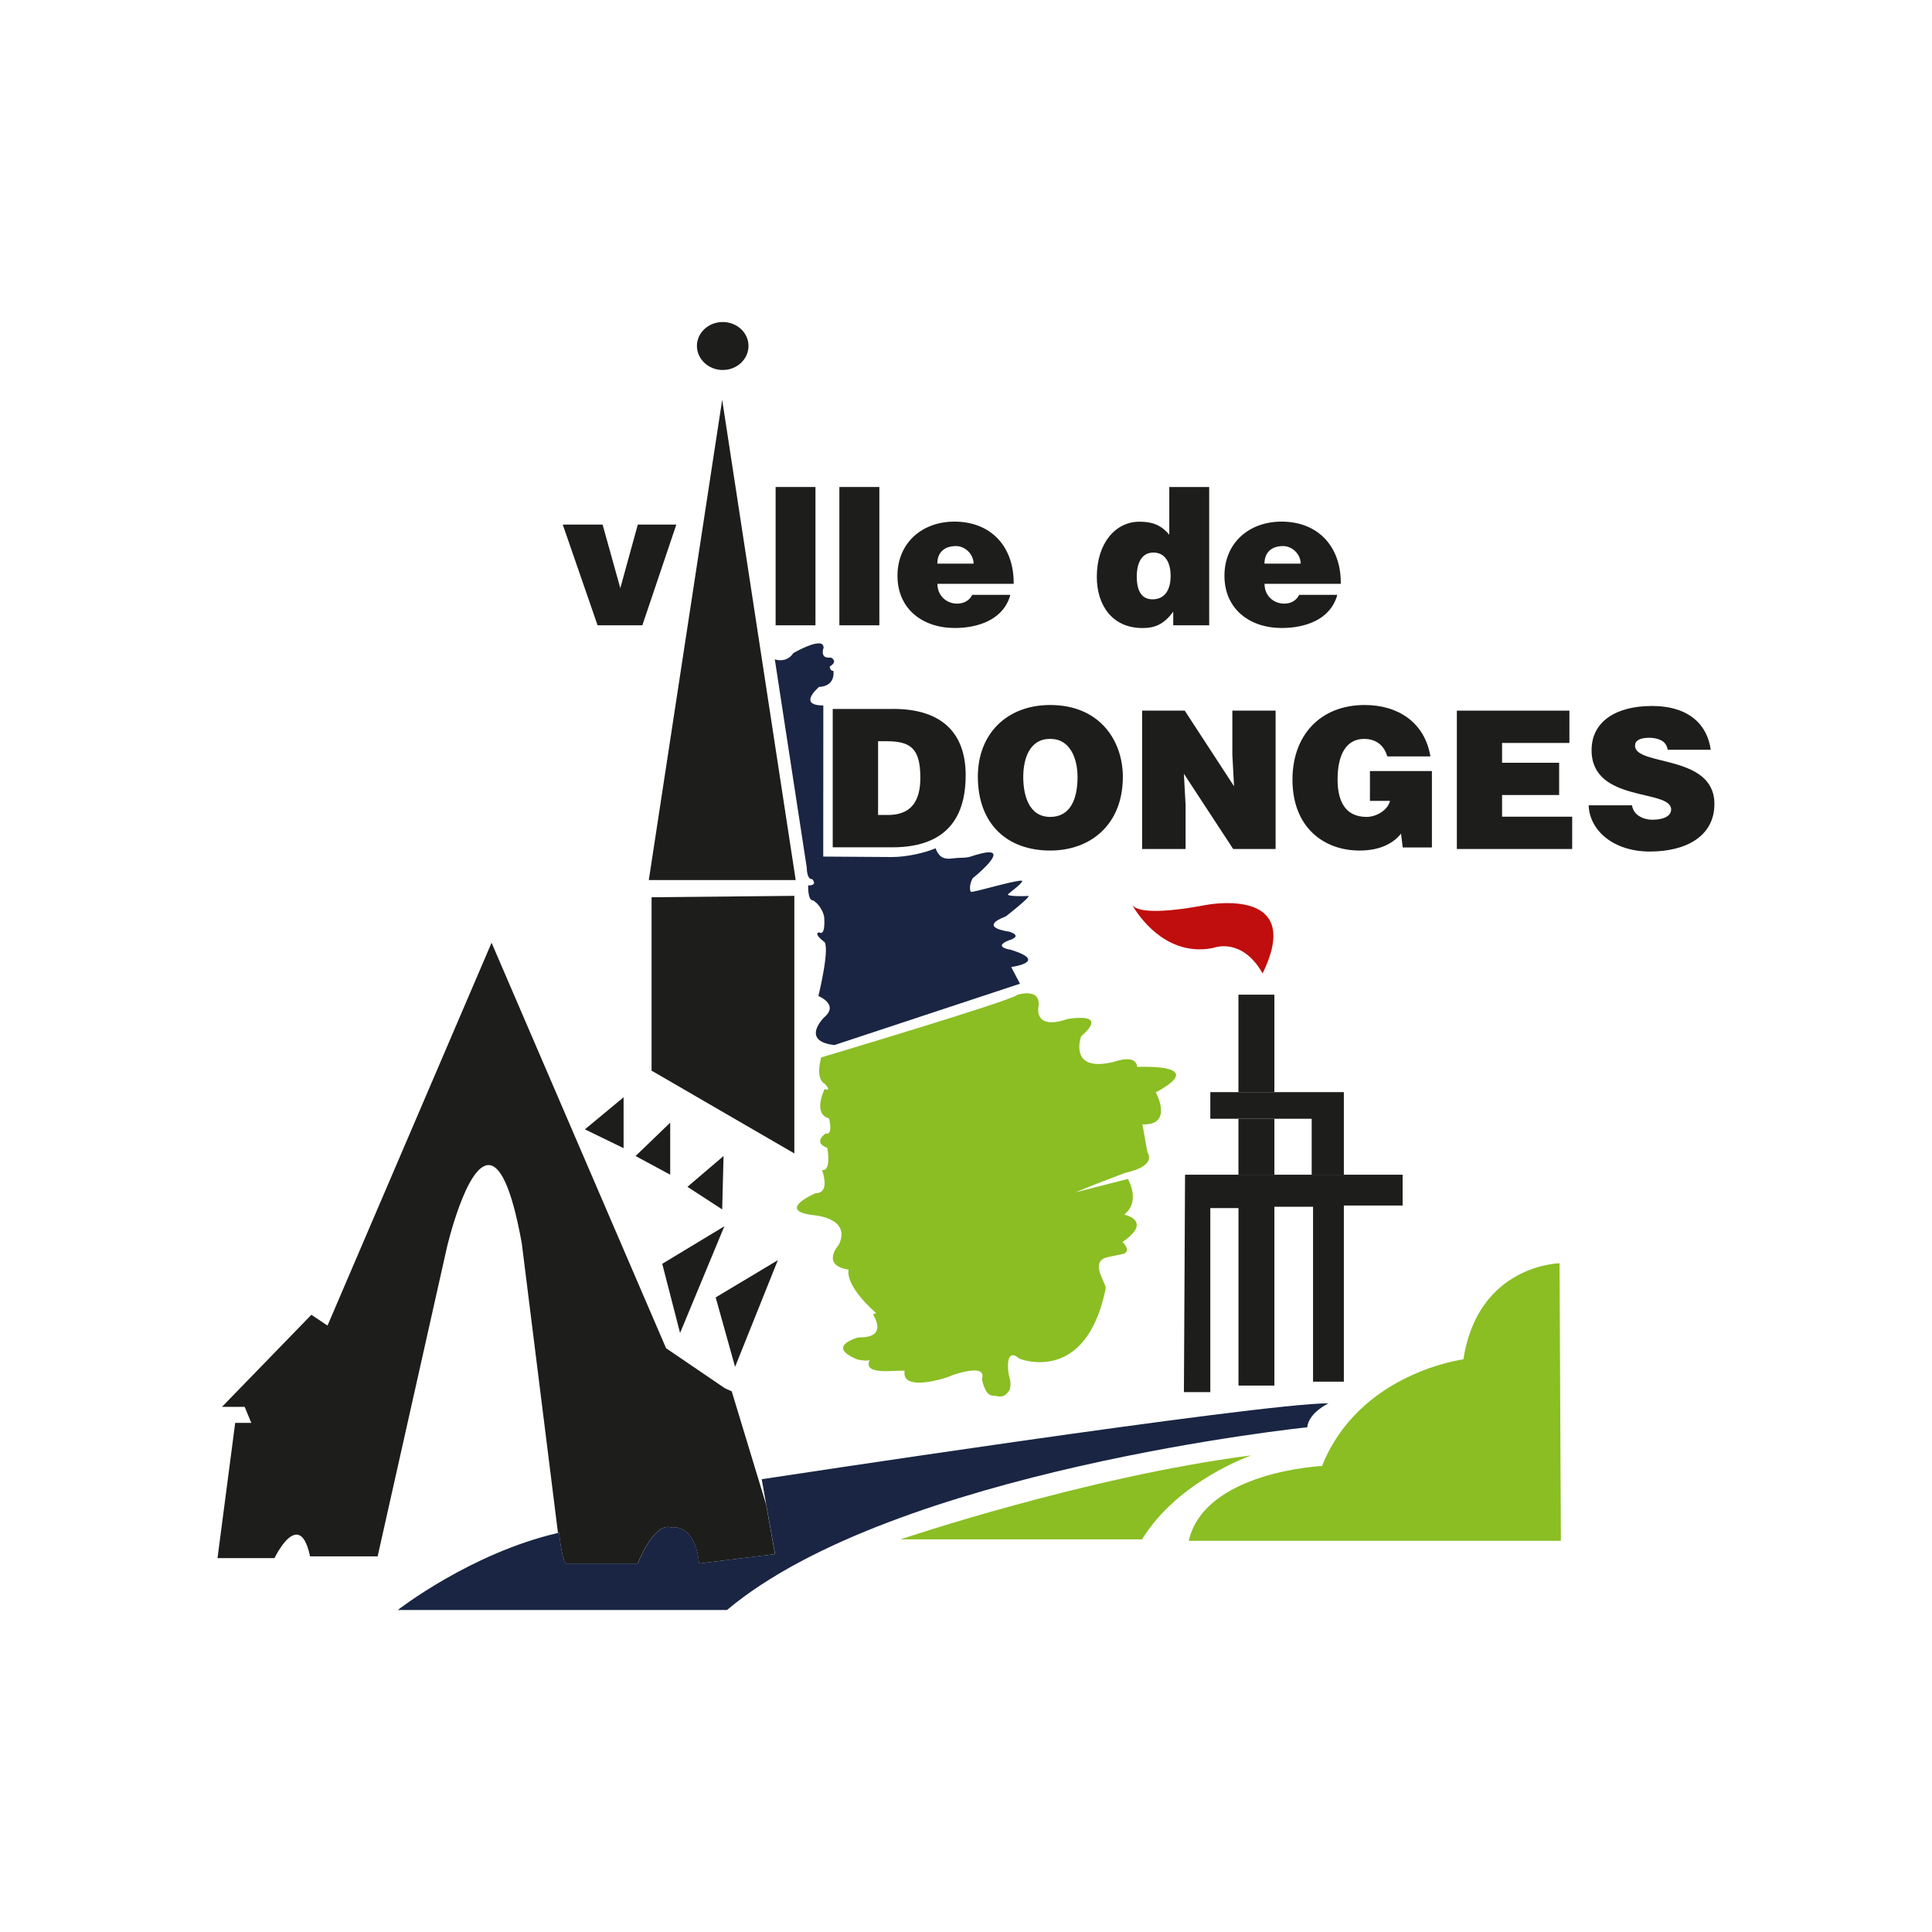 <svg xmlns="http://www.w3.org/2000/svg" viewBox="0 0 425.2 425.2"><defs><style>      .cls-1 {        fill: #c00d0d;      }      .cls-2 {        fill: #1d1d1b;      }      .cls-3 {        fill: #8abe23;      }      .cls-4 {        fill: #192542;      }    </style></defs><g><g id="Calque_1"><g><path class="cls-4" d="M180.14,141.6c-1.89,0-5.54,2.14-5.54,2.14-.86,1.28-2,1.57-2.85,1.57-.71,0-1.23-.21-1.23-.21l7.03,45.82s0,2.55,1.07,2.55c.02,0,.06,0,.11,0,0,0,1.4,1.4-.87,1.4,0,0-.12,3.29,1.04,3.29h.04s1.79.94,2.43,3.52c0,0,.38,3.64-.71,3.64-.1,0-.24-.04-.39-.13,0,0-1.4.15,1.1,2.08,0,0,1.47.3-1.25,11.94,0,0,4.65,1.86,1.25,4.7,0,0-5.33,5.21,2.27,6.09l40.84-13.5-1.93-3.67s8.5-1.16-.16-3.82c0,0-3.97-.56-.44-2.03,0,0,3.4-.88.18-1.94,0,0-7.22-.86-.75-3.37,0,0,5.76-4.49,4.9-4.49h-.02c-.32.03-.95.05-1.63.05-1.42,0-3.09-.1-2.76-.44.48-.49,2.65-1.96,3.1-2.82.06-.1-.04-.15-.26-.15-.8,0-3.33.61-5.76,1.24-2.39.62-4.72,1.23-5.21,1.23-.05,0-.08,0-.08-.02-.23-.38-.38-1.44.38-2.95,0,0,7.17-5.74,3.61-5.74-.82,0-2.2.32-4.37,1.04,0,0-.8.17-1.94.17-2.13,0-4.24,1.14-5.44-2.1-2.35,1.03-6.41,1.93-9.61,1.93l-15.11-.1.02-33.26c-5.84,0-.93-4.08-.93-4.08,3.75-.19,3.15-3.52,3.15-3.52-.8,0-.8-.98-.8-.98,1.98-1.18.23-1.98.23-1.98-.17.04-.34.04-.49.04-1.95,0-1.1-2.19-1.1-2.19,0-.71-.45-.97-1.11-.97"></path><path class="cls-2" d="M108.2,207.45l-36.12,84.29-3.55-2.38-19.68,20.27h5l1.46,3.52h-3.55l-3.89,29.76h12.54s2.48-5.17,4.83-5.17c1.13,0,2.25,1.21,3,4.79h14.87l15.28-68.14s4.22-17.98,9.13-17.98c2.4,0,4.98,4.32,7.31,17.19l7.97,63.78c.08-.03.15-.04.23-.06,0,0,.58,5.6,1.43,6.78h15.89s3.1-8.05,6.62-8.05c.21,0,.45.04.68.11,0,0,.21-.05.58-.05,1.4,0,4.91.73,5.62,7.99l16.71-2.06-1.95-10.9-7.57-24.93-1.51-.68-12.94-8.81-38.41-89.25Z"></path><path class="cls-3" d="M343.22,278.02s-17.94.3-21.15,21.15c0,0-22.91,2.9-31.11,23.47,0,0-25.83,1.19-29.34,16.47h81.9l-.29-61.08Z"></path><path class="cls-3" d="M275.41,320.3c-36.42,4.68-77.22,18.49-77.22,18.49h53.15c7.92-12.94,24.08-18.49,24.08-18.49"></path><path class="cls-3" d="M226.05,218.6c-1.12,0-2.17.35-2.17.35-.92,1.18-43.15,13.77-43.15,13.77,0,0-1.4,4.62.75,5.78,0,0,1.3,1.32.56,1.32-.11,0-.29-.05-.56-.14,0,0-2.73,5.48.98,6.46,0,0,.89,3.37-.5,3.37-.08,0-.17-.02-.26-.04,0,0-2.96,1.95.38,3.16,0,0,.91,4.88-.94,4.88-.08,0-.15,0-.23-.01,0,0,1.97,5.1-1.4,5.1,0,0-9.19,3.9-.18,4.88,0,0,8.06.62,5.29,6.46,0,0-4.12,4.51,2.15,5.49,0,0-1.16,3.14,6.06,9.58l-.57.19s-.07-.04-.08-.04c-.17,0,.76,1.29.91,2.6.1,1.29-.57,2.58-3.88,2.58h-.29s-7.44,1.93-.18,4.88c0,0,1.16.23,1.96.23.35,0,.62-.05.72-.17-1.04,2.11,1.22,2.49,3.55,2.49.71,0,1.46-.03,2.09-.07.66,0,1.22-.04,1.58-.04.31,0,.47,0,.45.08-.3,1.95,1.21,2.56,3.18,2.56,2.68,0,6.19-1.11,7.19-1.58,0,0,2.92-1.1,4.94-1.1,1.26,0,2.17.44,1.7,1.89,0,0,.62,3.52,2.24,3.63.71.04,1.26.2,1.79.2.69,0,1.3-.26,2.07-1.44,0,0,.44-1.17,0-2.61-.38-1.17-.82-5.03.71-5.03.36,0,.83.23,1.45.77,0,0,1.87.76,4.5.76,4.67,0,11.68-2.46,14.48-16.23.04-1.44-3.55-5.68.2-6.84l2.95-.61c3.09-.38.55-2.77.55-2.77,6.84-4.68.39-6.03.39-6.03,3.74-2.95.79-7.84.79-7.84l-11.53,2.95s3.71-1.59,10.96-4.3c7.22-1.58,4.88-4.5,4.88-4.5l-1.1-6.17c.13,0,.24.01.36.01,6.45,0,2.58-7.05,2.58-7.05,9.47-5.08,1.48-5.63-2.33-5.63-1.02,0-1.75.03-1.75.03-.13-1.33-1.17-1.69-2.26-1.69-1.32,0-2.73.53-2.73.53-1.44.38-2.61.52-3.58.52-5.97,0-3.79-6.09-3.79-6.09,3.96-3.42,1.98-4.07-.16-4.07-1.37,0-2.78.25-2.78.25-1.51.52-2.67.73-3.56.73-3.63,0-2.88-3.41-2.88-3.41.35-2.43-1.12-2.96-2.5-2.96"></path><path class="cls-2" d="M159.06,70.87c-3.15,0-5.68,2.38-5.68,5.26s2.53,5.3,5.68,5.3,5.67-2.38,5.67-5.3-2.54-5.26-5.67-5.26"></path><polygon class="cls-2" points="158.94 87.99 142.79 193.69 175.12 193.69 158.94 87.99"></polygon><polygon class="cls-2" points="174.82 197.16 143.4 197.47 143.4 235.63 174.82 253.85 174.82 197.16"></polygon><polygon class="cls-2" points="137.24 241.49 128.73 248.55 137.24 252.69 137.24 241.49"></polygon><polygon class="cls-2" points="147.5 247.08 139.88 254.42 147.5 258.53 147.5 247.08"></polygon><polygon class="cls-2" points="159.24 254.42 151.3 261.2 158.94 266.17 159.24 254.42"></polygon><polygon class="cls-2" points="159.42 269.88 145.75 278.14 149.67 293.37 159.42 269.88"></polygon><polygon class="cls-2" points="171.19 277.34 157.51 285.54 161.78 300.82 171.19 277.34"></polygon><polygon class="cls-2" points="308.69 258.53 260.81 258.53 260.56 306.38 266.37 306.38 266.37 265.88 272.57 265.88 272.57 304.94 280.47 304.94 280.47 265.58 288.98 265.58 288.98 304.08 295.76 304.08 295.76 265.31 308.69 265.31 308.69 258.53"></polygon><path class="cls-2" d="M280.47,218.91h-7.91v21.45h7.91v-21.45ZM280.47,246.22h-7.91v12.33h7.91v-12.33Z"></path><polygon class="cls-2" points="295.76 240.36 280.47 240.36 272.57 240.36 266.37 240.36 266.37 246.22 272.57 246.22 280.47 246.22 288.68 246.22 288.68 258.55 295.76 258.55 295.76 240.36"></polygon><path class="cls-1" d="M270.14,198.76c-2.85,0-5.2.49-5.2.49,0,0-5.97,1.22-10.62,1.22-2.46,0-4.55-.34-5.18-1.38.65,1.17,5.75,9.84,14.86,9.84.95,0,1.96-.09,2.99-.3,0,0,.94-.38,2.34-.38,2.24,0,5.72.97,8.55,5.98,6.49-13.32-1.74-15.47-7.72-15.47M249.05,198.94v.02s0-.02,0-.02M249.06,198.96s.04.08.07.13c-.04-.07-.05-.11-.07-.13"></path><rect class="cls-2" x="170.7" y="107.18" width="8.77" height="30.44"></rect><rect class="cls-2" x="184.73" y="107.18" width="8.8" height="30.44"></rect><path class="cls-2" d="M210.03,114.8c-7.07,0-12.51,4.66-12.51,11.92s5.48,11.49,12.6,11.49c5.14,0,10.74-1.81,12.24-7.29h-8.39c-.64,1.31-1.93,1.93-3.33,1.93-2.29,0-4.33-1.71-4.33-4.36h16.78c.11-8.02-4.84-13.69-13.05-13.69M206.29,124.04c0-2.38,1.47-3.86,4.11-3.86,2.04,0,3.87,1.83,3.87,3.86h-7.98Z"></path><polygon class="cls-2" points="148.85 115.45 140.37 115.45 136.52 129.44 132.62 115.45 123.85 115.45 131.52 137.62 141.37 137.62 148.85 115.45"></polygon><g><path class="cls-2" d="M266.11,107.18h-8.77v10.51c-1.84-2.2-3.78-2.87-6.58-2.87-5.29,0-9.37,4.75-9.37,12.13,0,6.23,3.36,11.27,10.06,11.27,2.83,0,4.72-.87,6.76-3.59v2.99h7.91v-30.44ZM253.63,131.9c-2.88,0-3.45-2.73-3.45-5.03,0-2.46.8-5.26,3.66-5.26s3.8,2.64,3.8,5.11c0,2.61-.95,5.18-4.01,5.18"></path><path class="cls-2" d="M282.03,114.8c-7.11,0-12.55,4.66-12.55,11.92s5.48,11.49,12.6,11.49c5.17,0,10.73-1.81,12.24-7.29h-8.39c-.65,1.31-1.89,1.93-3.28,1.93-2.34,0-4.35-1.71-4.35-4.36h16.78c.12-8.02-4.84-13.69-13.04-13.69M278.29,124.04c0-2.38,1.47-3.86,4.08-3.86,2.08,0,3.89,1.83,3.89,3.86h-7.97Z"></path><path class="cls-2" d="M231.13,155.16c-9.45,0-15.92,6.25-15.92,15.77,0,10.36,6.39,16.26,15.92,16.26,8.99,0,15.99-5.82,15.99-16.19,0-8.01-5.09-15.84-15.99-15.84M231.13,179.79c-4.76,0-5.93-4.89-5.93-8.79s1.33-8.38,5.86-8.38h.17c4.27,0,5.92,4.32,5.92,8.38,0,5.04-1.7,8.79-6.01,8.79"></path></g><polygon class="cls-2" points="280.74 156.4 271.22 156.4 271.22 166.08 271.59 173.04 260.74 156.4 251.36 156.4 251.36 186.85 260.93 186.85 260.93 177.21 260.55 170.28 271.4 186.85 280.74 186.85 280.74 156.4"></polygon><path class="cls-2" d="M300.36,155.16c-9.82,0-15.91,6.69-15.91,16.41,0,10.59,6.96,15.62,14.75,15.62,4.76,0,7.53-1.73,9.14-3.71l.38,3.03h6.42v-16.82h-13.64v6.57h4.42c-.52,2.12-3.09,3.53-5.15,3.53-5.02,0-6.39-3.94-6.39-8.26,0-5.36,1.85-8.91,5.83-8.91,2.58,0,4.39,1.35,5.11,3.85h9.49c-1.25-7.49-7.14-11.31-14.45-11.31"></path><polygon class="cls-2" points="345.4 156.4 320.63 156.4 320.63 186.85 346.01 186.85 346.01 179.74 330.58 179.74 330.58 174.97 343.14 174.97 343.14 167.87 330.58 167.87 330.58 163.51 345.4 163.51 345.4 156.4"></polygon><path class="cls-2" d="M363.48,155.38c-7.6,0-13.2,3.26-13.2,9.73,0,11.64,17.51,8.47,17.51,13.04,0,1.46-1.67,2.26-4.16,2.26-.94,0-2.01-.26-2.8-.75-.88-.52-1.47-1.31-1.66-2.42h-9.53c.17,5.48,5.4,10.17,13.45,10.17s14.22-3.4,14.22-10.48c0-11.03-17.47-8.23-17.47-12.82,0-1.08.98-1.74,3.15-1.74.98,0,1.88.2,2.61.57.72.38,1.26,1.02,1.44,2.07h9.46c-.72-5.33-4.57-9.64-13.01-9.64"></path><path class="cls-4" d="M292.42,308.84c-15.27,0-124.78,16.71-124.78,16.71l.99,5.58,1.95,10.9-16.71,2.06c-.71-7.26-4.22-7.99-5.62-7.99-.37,0-.58.05-.58.05-.23-.07-.47-.11-.68-.11-3.52,0-6.62,8.05-6.62,8.05h-15.89c-.87-1.18-1.43-6.78-1.43-6.78-.08.02-.15.03-.23.06-19.29,4.47-35.27,16.96-35.27,16.96h72.45c36.71-30.81,127.7-40.21,127.7-40.21.31-3.24,4.72-5.29,4.72-5.29"></path><path class="cls-2" d="M196.65,156.03h-13.38v30.45h13.12c3.18,0,5.99-.47,8.35-1.5,4.89-2.12,7.79-6.63,7.79-14.36,0-10.02-6.08-14.6-15.88-14.6M193.25,167.28v-4.15h1.9c5.36,0,7.4,1.7,7.4,8.02,0,3.74-1.06,6.08-3.06,7.26-1.1.65-2.47.95-4.12.95h-2.12v-12.08Z"></path></g></g></g></svg>